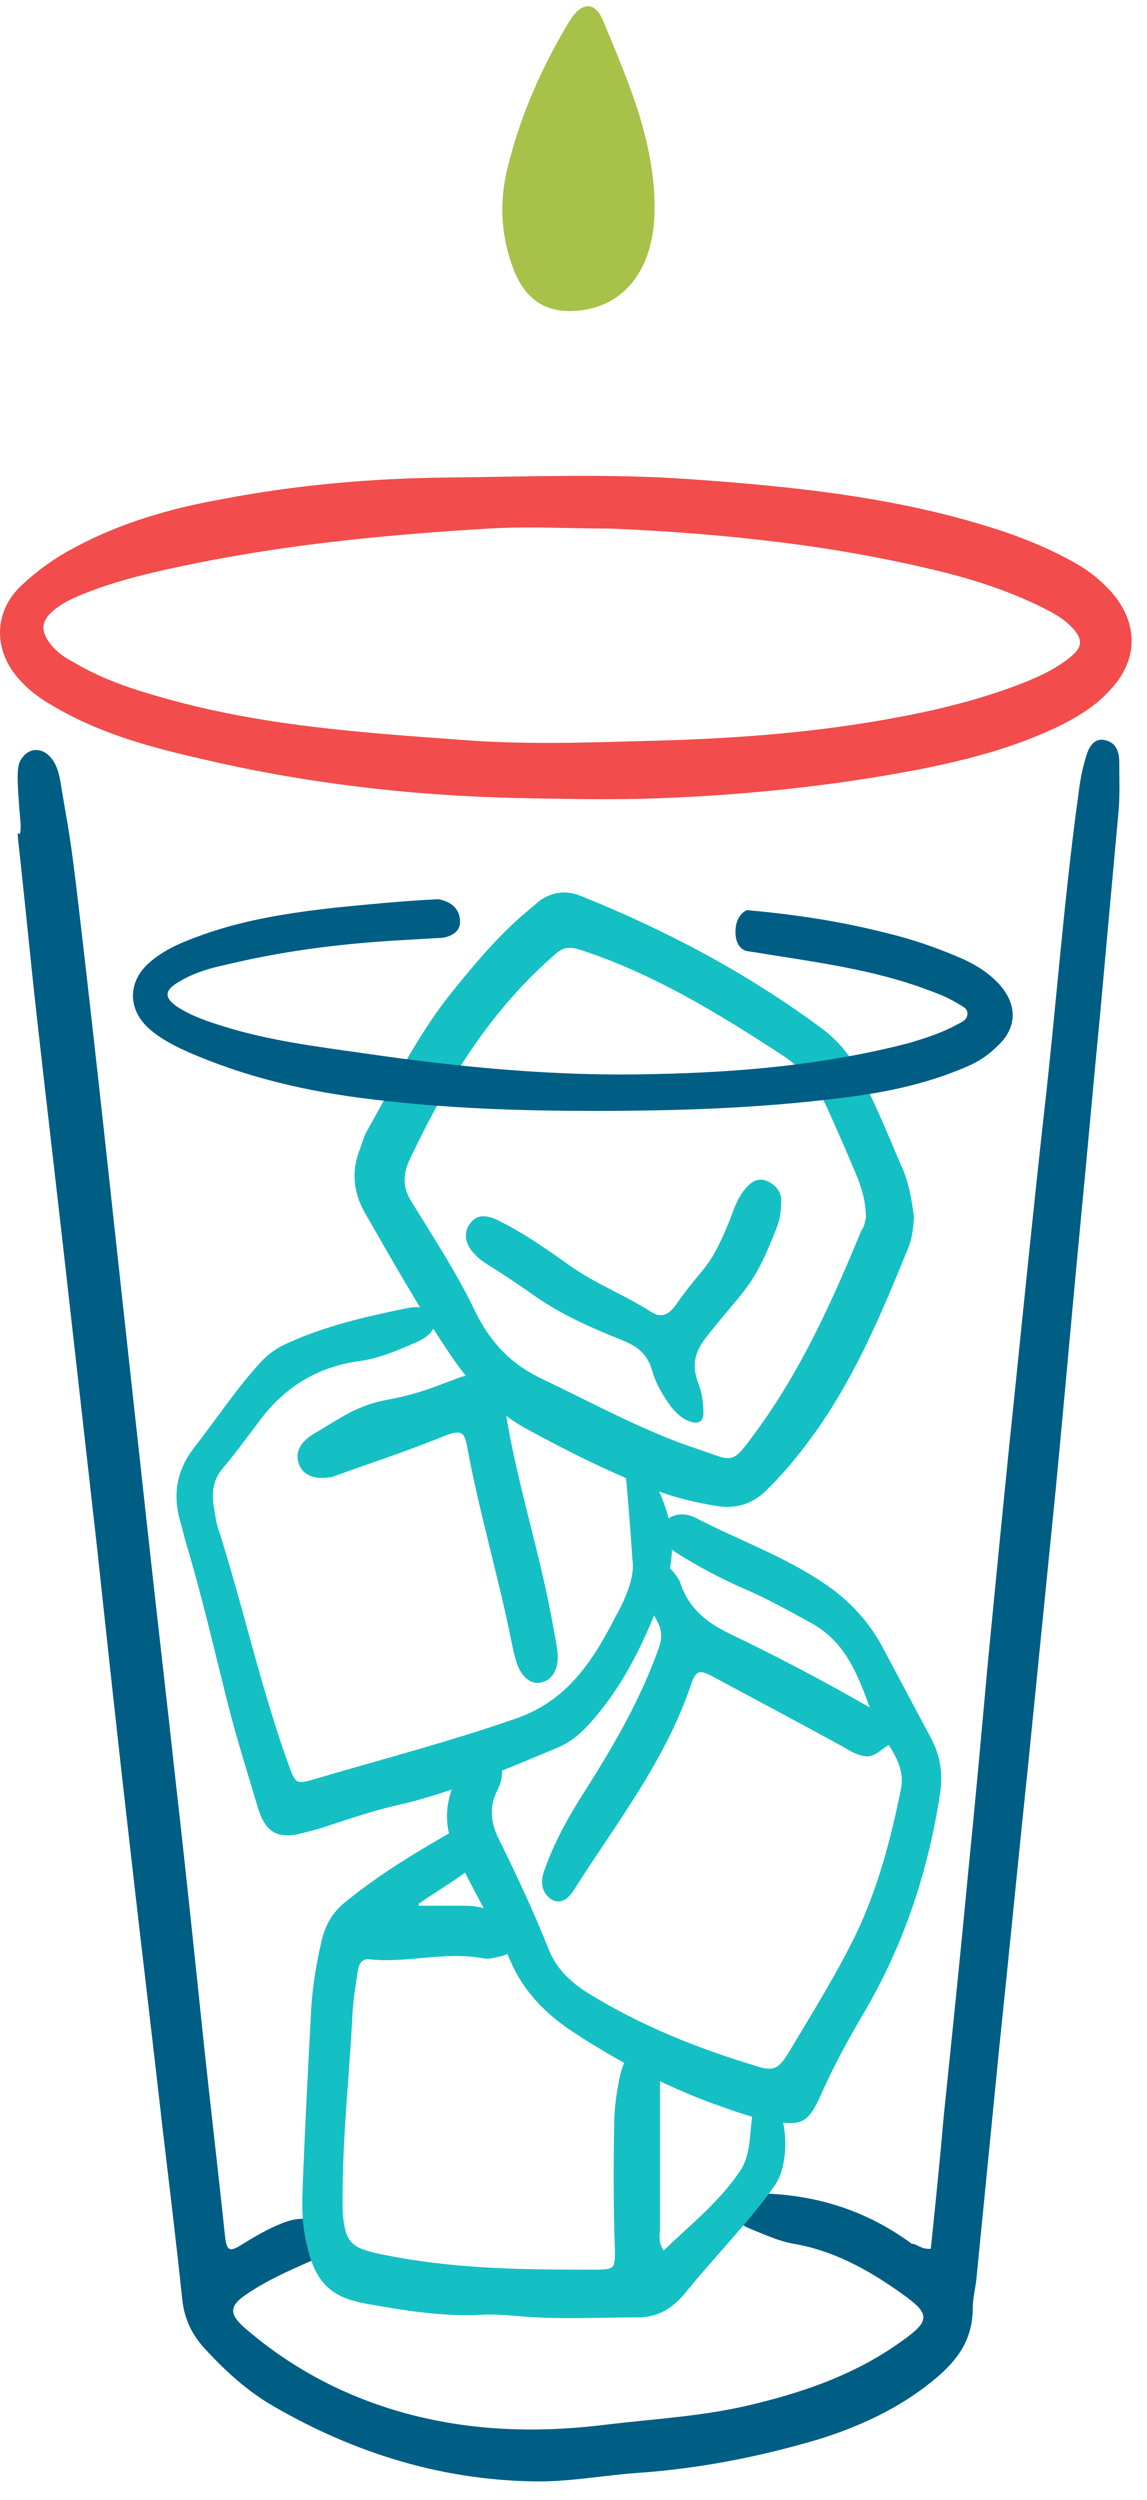 <svg width="56" height="122" viewBox="0 0 56 122" fill="none" xmlns="http://www.w3.org/2000/svg">
<path d="M45.445 109.731C45.668 107.568 45.892 105.404 46.078 103.24C46.487 99.28 46.897 95.32 47.27 91.36C47.605 88.053 47.903 84.746 48.201 81.439C48.648 76.825 49.095 72.212 49.579 67.599C50.026 63.23 50.473 58.821 50.957 54.453C51.553 49.268 51.926 44.042 52.633 38.898C52.708 38.245 52.819 37.592 53.006 36.979C53.192 36.285 53.527 35.999 53.974 36.122C54.496 36.244 54.645 36.693 54.645 37.183C54.645 38 54.682 38.816 54.607 39.633C54.309 42.899 54.011 46.165 53.713 49.472C53.378 52.901 53.08 56.331 52.745 59.76C52.335 64.047 51.963 68.293 51.553 72.579C51.106 77.03 50.659 81.52 50.212 85.971C49.728 90.584 49.281 95.197 48.797 99.811C48.424 103.567 48.052 107.363 47.679 111.119C47.642 111.609 47.493 112.099 47.493 112.63C47.493 114.304 46.599 115.324 45.482 116.223C43.806 117.57 41.906 118.427 39.932 119.04C37.027 119.897 34.084 120.469 31.067 120.673C29.391 120.795 27.715 121.122 26.002 121.081C21.495 120.999 17.286 119.693 13.338 117.407C12.071 116.672 10.991 115.692 9.985 114.59C9.389 113.936 9.017 113.202 8.905 112.263C8.607 109.446 8.272 106.669 7.937 103.852C7.415 99.239 6.857 94.626 6.335 90.012C5.776 85.154 5.255 80.337 4.734 75.478C4.287 71.518 3.84 67.558 3.393 63.598C2.871 58.903 2.312 54.208 1.791 49.554C1.456 46.532 1.233 44.124 0.897 41.103C0.786 40.082 1.009 41.266 1.009 40.245C0.786 37.673 0.823 37.306 1.084 36.979C1.493 36.408 2.201 36.489 2.611 37.142C2.871 37.551 2.946 38.081 3.02 38.571C3.467 41.184 3.467 41.021 4.026 45.838C4.585 50.656 5.106 55.433 5.627 60.25C6.149 65.027 6.67 69.803 7.192 74.539C7.639 78.663 8.123 82.745 8.57 86.869C9.054 91.115 9.501 95.401 9.948 99.688C10.283 102.832 10.656 105.975 10.991 109.16C11.066 109.813 11.214 109.895 11.736 109.568C12.406 109.16 13.077 108.751 13.822 108.466C14.641 108.139 15.424 108.221 16.168 108.67C16.727 108.996 16.727 109.405 16.206 109.813C15.908 110.017 15.572 110.18 15.237 110.303C14.12 110.793 13.002 111.283 11.997 111.977C11.214 112.507 11.177 112.916 11.922 113.569C14.083 115.447 16.504 116.753 19.148 117.57C22.612 118.631 26.113 118.754 29.652 118.305C32.073 118.019 34.494 117.897 36.915 117.284C39.411 116.672 41.832 115.814 43.992 114.263C45.445 113.242 45.445 112.916 43.992 111.895C42.39 110.752 40.677 109.813 38.74 109.486C38.032 109.364 37.325 109.037 36.617 108.751C36.319 108.629 36.058 108.466 35.835 108.18C35.611 107.894 35.649 107.608 35.909 107.404C36.319 107.078 36.84 107.037 37.325 107.037C39.932 107.118 42.353 107.894 44.513 109.486C44.774 109.486 44.96 109.772 45.445 109.731Z" fill="#005E85"/>
<path d="M25.181 38.939C19.929 38.817 14.752 38.204 9.612 36.979C7.116 36.408 4.658 35.714 2.386 34.326C1.827 33.999 1.306 33.591 0.859 33.06C-0.333 31.672 -0.296 29.835 1.045 28.569C1.827 27.834 2.684 27.222 3.615 26.732C5.887 25.507 8.308 24.813 10.803 24.364C14.416 23.67 18.067 23.343 21.754 23.303C25.739 23.262 29.725 23.099 33.71 23.384C38.888 23.752 44.065 24.282 49.056 25.956C50.248 26.365 51.403 26.855 52.483 27.467C53.153 27.834 53.749 28.324 54.271 28.896C55.612 30.447 55.574 32.244 54.159 33.713C53.526 34.407 52.744 34.897 51.962 35.306C49.689 36.449 47.306 37.061 44.847 37.551C40.34 38.408 35.834 38.857 31.252 38.98C29.278 39.021 27.229 38.98 25.181 38.939ZM29.837 25.793C27.788 25.793 25.814 25.671 23.84 25.793C19.072 26.079 14.342 26.528 9.649 27.467C7.861 27.834 6.11 28.202 4.397 28.855C3.764 29.1 3.131 29.345 2.609 29.794C1.976 30.325 1.976 30.815 2.497 31.468C2.795 31.835 3.205 32.121 3.615 32.325C4.918 33.101 6.334 33.591 7.786 33.999C12.703 35.428 17.731 35.755 22.797 36.122C26.112 36.367 29.427 36.204 32.742 36.122C36.355 36 39.931 35.714 43.506 35.061C45.555 34.693 47.604 34.203 49.578 33.468C50.546 33.101 51.514 32.693 52.334 31.999C52.855 31.55 52.855 31.182 52.371 30.651C51.999 30.243 51.514 29.957 51.03 29.712C49.578 28.977 48.05 28.447 46.523 28.038C40.974 26.61 35.386 26.038 29.837 25.793Z" fill="#F24C4C"/>
<path d="M42.464 83.317C41.831 81.561 41.197 80.092 39.67 79.234C38.553 78.622 37.473 78.01 36.318 77.52C35.201 77.03 34.12 76.458 33.078 75.805C32.891 75.682 32.705 75.56 32.556 75.397C32.072 74.866 32.258 74.172 32.891 73.968C33.227 73.845 33.599 73.886 33.934 74.049C36.206 75.233 38.627 76.05 40.713 77.601C41.719 78.377 42.538 79.316 43.134 80.459C43.916 81.929 44.699 83.398 45.481 84.868C45.928 85.726 46.04 86.583 45.891 87.563C45.295 91.441 44.066 95.034 42.129 98.3C41.384 99.566 40.676 100.872 40.08 102.219C39.484 103.567 39.149 103.73 37.808 103.526C36.728 103.362 35.685 102.954 34.642 102.587C32.258 101.689 30.023 100.505 27.863 99.076C26.597 98.218 25.554 97.157 24.921 95.687C24.101 93.85 23.021 92.176 22.201 90.298C21.605 88.951 21.755 87.767 22.388 86.542C22.537 86.297 22.723 86.011 22.909 85.807C23.244 85.481 23.654 85.317 24.064 85.603C24.474 85.889 24.585 86.297 24.474 86.828C24.436 87.032 24.362 87.195 24.287 87.359C23.878 88.134 23.952 88.91 24.325 89.686C25.218 91.482 26.075 93.319 26.82 95.197C27.193 96.095 27.9 96.749 28.683 97.239C31.253 98.831 34.009 99.933 36.84 100.79C37.808 101.117 38.032 100.954 38.59 100.015C39.708 98.137 40.862 96.3 41.831 94.299C42.874 92.094 43.507 89.686 43.991 87.277C44.14 86.501 43.842 85.848 43.395 85.154C42.985 85.358 42.687 85.807 42.166 85.685C41.719 85.603 41.384 85.358 41.011 85.154C38.925 84.011 36.84 82.909 34.717 81.766C34.158 81.48 33.972 81.52 33.748 82.174C32.482 85.93 30.098 88.951 28.049 92.176C27.677 92.788 27.267 92.911 26.895 92.666C26.448 92.339 26.373 91.85 26.559 91.319C27.081 89.808 27.863 88.461 28.683 87.195C30.023 85.072 31.29 82.868 32.147 80.459C32.333 79.969 32.333 79.602 32.109 79.153C31.849 78.663 31.55 78.132 31.513 77.56C31.476 77.07 31.513 76.621 31.997 76.417C32.444 76.254 32.742 76.499 33.003 76.866C33.078 76.989 33.189 77.111 33.227 77.275C33.674 78.581 34.605 79.234 35.722 79.765C37.92 80.826 40.117 81.97 42.464 83.317Z" fill="#14C0C4"/>
<path d="M20.451 92.993C21.196 92.993 21.941 92.993 22.686 92.993C23.356 92.993 24.026 93.156 24.622 93.564C24.995 93.809 25.256 94.177 25.181 94.707C25.107 95.197 24.771 95.401 24.362 95.483C24.138 95.524 23.878 95.606 23.617 95.565C21.754 95.197 19.892 95.81 18.03 95.606C17.657 95.565 17.508 95.851 17.471 96.177C17.359 96.871 17.247 97.565 17.21 98.259C17.061 101.24 16.726 104.22 16.726 107.2C16.726 107.445 16.726 107.649 16.726 107.894C16.838 109.405 17.136 109.691 18.514 109.976C21.941 110.711 25.405 110.752 28.869 110.752C29.018 110.752 29.167 110.752 29.278 110.752C29.986 110.711 30.023 110.671 30.023 109.854C29.949 107.813 29.949 105.731 29.986 103.689C29.986 102.914 30.098 102.138 30.247 101.403C30.321 101.036 30.433 100.668 30.656 100.341C31.066 99.77 31.699 99.852 32.035 100.505C32.258 100.995 32.221 101.566 32.221 102.097C32.221 104.302 32.221 106.506 32.221 108.711C32.221 109.037 32.109 109.405 32.407 109.813C33.711 108.548 35.126 107.445 36.132 105.935C36.691 105.118 36.579 104.016 36.765 103.036C36.802 102.791 36.802 102.505 36.877 102.219C36.989 101.811 37.249 101.77 37.51 102.056C38.478 102.995 38.627 105.526 37.808 106.67C36.467 108.548 34.865 110.14 33.45 111.895C32.817 112.671 32.072 113.079 31.141 113.079C29.129 113.079 27.118 113.202 25.107 112.998C24.548 112.957 23.989 112.916 23.43 112.957C21.568 113.038 19.78 112.753 17.955 112.426C16.018 112.099 15.311 111.283 14.901 109.16C14.715 108.221 14.752 107.323 14.789 106.384C14.901 103.567 15.05 100.75 15.199 97.933C15.273 96.83 15.46 95.728 15.72 94.626C15.907 93.891 16.242 93.319 16.838 92.829C18.588 91.4 20.451 90.298 22.388 89.196C23.207 88.747 23.729 88.829 24.026 89.318C24.287 89.808 24.101 90.298 23.319 90.911C22.872 91.278 22.388 91.605 21.903 91.931C21.419 92.258 20.935 92.544 20.488 92.87C20.413 92.87 20.451 92.911 20.451 92.993Z" fill="#14C0C4"/>
<path d="M30.88 76.131C30.768 74.457 30.657 73.151 30.545 71.885C30.545 71.722 30.508 71.559 30.508 71.436C30.508 71.191 30.471 70.946 30.731 70.824C30.955 70.701 31.141 70.906 31.253 71.11C32.519 73.069 33.339 75.111 32.407 77.601C31.551 79.928 30.545 82.092 28.943 83.929C28.459 84.501 27.9 84.991 27.23 85.276C24.66 86.338 22.09 87.481 19.371 88.093C18.105 88.379 16.838 88.828 15.572 89.237C15.274 89.318 14.938 89.4 14.64 89.481C13.523 89.726 12.964 89.4 12.592 88.216C12.07 86.46 11.512 84.705 11.065 82.909C10.432 80.377 9.836 77.805 9.091 75.315C8.979 74.947 8.905 74.58 8.793 74.213C8.42 72.906 8.644 71.722 9.463 70.661C10.543 69.272 11.512 67.803 12.704 66.496C13.076 66.088 13.523 65.761 14.007 65.557C15.87 64.7 17.844 64.251 19.818 63.843C20.674 63.679 21.084 63.843 21.196 64.292C21.345 64.782 21.01 65.231 20.19 65.557C19.334 65.925 18.477 66.292 17.546 66.415C15.497 66.701 13.858 67.68 12.592 69.436C12.033 70.171 11.475 70.946 10.879 71.641C10.432 72.171 10.32 72.784 10.432 73.478C10.506 73.886 10.543 74.335 10.692 74.702C11.884 78.458 12.741 82.378 14.082 86.093C14.417 87.032 14.454 87.073 15.311 86.828C18.626 85.848 21.941 84.991 25.219 83.847C27.677 82.99 28.943 81.071 30.061 78.867C30.619 77.887 30.992 76.866 30.88 76.131Z" fill="#14C0C4"/>
<path d="M23.244 66.986C23.915 66.986 24.287 67.231 24.474 67.844C24.548 68.129 24.622 68.456 24.66 68.742C25.218 72.335 26.373 75.764 27.006 79.357C27.081 79.806 27.193 80.255 27.23 80.745C27.267 81.439 26.969 81.97 26.448 82.092C26.001 82.215 25.554 81.929 25.293 81.316C25.144 80.949 25.07 80.582 24.995 80.214C24.362 77.03 23.431 73.927 22.835 70.742C22.686 69.844 22.537 69.763 21.755 70.048C19.408 70.987 18.626 71.191 16.279 72.049C16.205 72.09 16.13 72.09 16.056 72.09C15.274 72.212 14.715 71.926 14.566 71.355C14.417 70.824 14.678 70.334 15.385 69.926C16.763 69.109 17.434 68.579 18.961 68.293C20.451 68.007 21.084 67.721 22.5 67.191C22.835 67.109 23.095 67.068 23.244 66.986Z" fill="#14C0C4"/>
<path d="M44.623 59.393C44.586 60.005 44.511 60.536 44.288 61.026C42.947 64.333 41.569 67.558 39.446 70.375C38.813 71.232 38.142 72.008 37.397 72.743C36.69 73.437 35.833 73.641 34.939 73.478C33.933 73.314 32.928 73.07 31.959 72.702C29.762 71.845 27.638 70.783 25.553 69.64C24.063 68.783 22.945 67.517 21.977 66.088C20.487 63.884 19.183 61.556 17.843 59.229C17.247 58.209 17.135 57.147 17.582 56.045C17.694 55.759 17.768 55.433 17.917 55.188C19.183 52.942 20.338 50.615 21.902 48.615C22.983 47.267 24.063 45.961 25.329 44.818C25.664 44.532 26 44.246 26.335 43.961C26.968 43.511 27.638 43.43 28.346 43.715C32.518 45.389 36.466 47.471 40.154 50.207C41.085 50.901 41.718 51.799 42.202 52.82C42.835 54.126 43.394 55.433 43.953 56.78C44.362 57.596 44.511 58.535 44.623 59.393ZM42.276 59.434C42.276 58.658 42.09 58.045 41.867 57.474C41.42 56.372 40.936 55.31 40.451 54.208C39.93 53.024 39.148 52.085 38.105 51.432C34.976 49.39 31.81 47.471 28.272 46.328C27.862 46.206 27.527 46.206 27.192 46.492C23.988 49.227 21.791 52.779 19.966 56.657C19.668 57.351 19.668 57.964 20.077 58.617C21.157 60.373 22.312 62.128 23.206 64.006C23.988 65.598 25.031 66.619 26.521 67.313C29.017 68.497 31.438 69.844 34.045 70.701C35.907 71.314 35.647 71.6 37.099 69.599C39.185 66.701 40.675 63.394 42.053 60.046C42.239 59.801 42.239 59.515 42.276 59.434Z" fill="#14C0C4"/>
<path d="M38.143 58.576C38.143 59.229 38.031 59.638 37.882 60.005C36.764 62.863 36.392 62.822 34.53 65.19C33.934 65.925 33.748 66.578 34.083 67.476C34.269 67.925 34.343 68.456 34.343 68.946C34.343 69.354 34.12 69.477 33.785 69.395C33.338 69.272 33.04 68.987 32.742 68.619C32.369 68.088 32.034 67.558 31.848 66.904C31.624 66.088 31.14 65.721 30.47 65.435C28.943 64.822 27.416 64.169 26.037 63.189C25.292 62.659 24.547 62.169 23.765 61.679C23.579 61.556 23.393 61.434 23.244 61.27C22.722 60.781 22.611 60.209 22.909 59.76C23.207 59.311 23.616 59.229 24.25 59.515C25.516 60.127 26.671 60.944 27.825 61.76C29.092 62.659 30.507 63.189 31.773 64.006C32.258 64.332 32.63 64.169 32.965 63.72C34.418 61.638 34.567 62.087 35.573 59.678C35.796 59.107 35.982 58.494 36.355 58.045C36.653 57.678 36.988 57.433 37.472 57.637C37.994 57.882 38.143 58.29 38.143 58.576Z" fill="#14C0C4"/>
<path d="M48.683 47.921C48.124 47.349 47.454 46.982 46.783 46.696C45.629 46.206 44.437 45.798 43.208 45.512C40.973 44.94 38.738 44.614 36.466 44.41C36.466 44.41 35.907 44.614 35.907 45.471C35.907 46.328 36.466 46.41 36.466 46.41C37.062 46.492 37.695 46.614 38.291 46.696C40.6 47.063 42.91 47.431 45.145 48.247C45.703 48.451 46.262 48.656 46.783 48.982C46.97 49.105 47.268 49.186 47.23 49.513C47.193 49.799 46.932 49.88 46.709 50.003C45.964 50.411 45.182 50.656 44.362 50.901C40.265 51.962 36.093 52.33 31.922 52.411C27.192 52.534 22.461 52.085 17.731 51.391C15.421 51.064 13.149 50.779 10.915 50.084C10.132 49.84 9.387 49.594 8.68 49.145C8.009 48.696 8.009 48.329 8.717 47.921C9.387 47.512 10.132 47.267 10.915 47.104C13.745 46.41 16.651 46.043 19.556 45.879C20.264 45.839 20.934 45.798 21.642 45.757C22.051 45.675 22.461 45.471 22.461 44.981C22.461 44.001 21.418 43.879 21.381 43.879C19.705 43.961 18.029 44.124 16.39 44.287C14.192 44.532 12.032 44.859 9.946 45.594C9.052 45.92 8.158 46.247 7.376 46.9C6.221 47.839 6.184 49.268 7.339 50.248C7.86 50.697 8.493 51.023 9.127 51.309C11.995 52.575 15.012 53.269 18.103 53.636C21.716 54.085 25.366 54.208 29.017 54.208C33.002 54.208 36.95 54.085 40.898 53.596C43.021 53.35 45.107 52.942 47.119 52.085C47.715 51.84 48.236 51.513 48.72 51.023C49.689 50.125 49.689 48.941 48.683 47.921Z" fill="#005E85"/>
<path d="M31.96 10.156C31.96 13.177 30.433 15.096 27.938 15.178C26.559 15.219 25.628 14.565 25.07 13.136C24.436 11.463 24.362 9.789 24.809 8.074C25.442 5.543 26.485 3.216 27.789 1.052C28.385 0.072 29.055 0.031 29.465 1.052C30.657 3.951 31.96 6.849 31.96 10.156Z" fill="#A7C149"/>
</svg>
